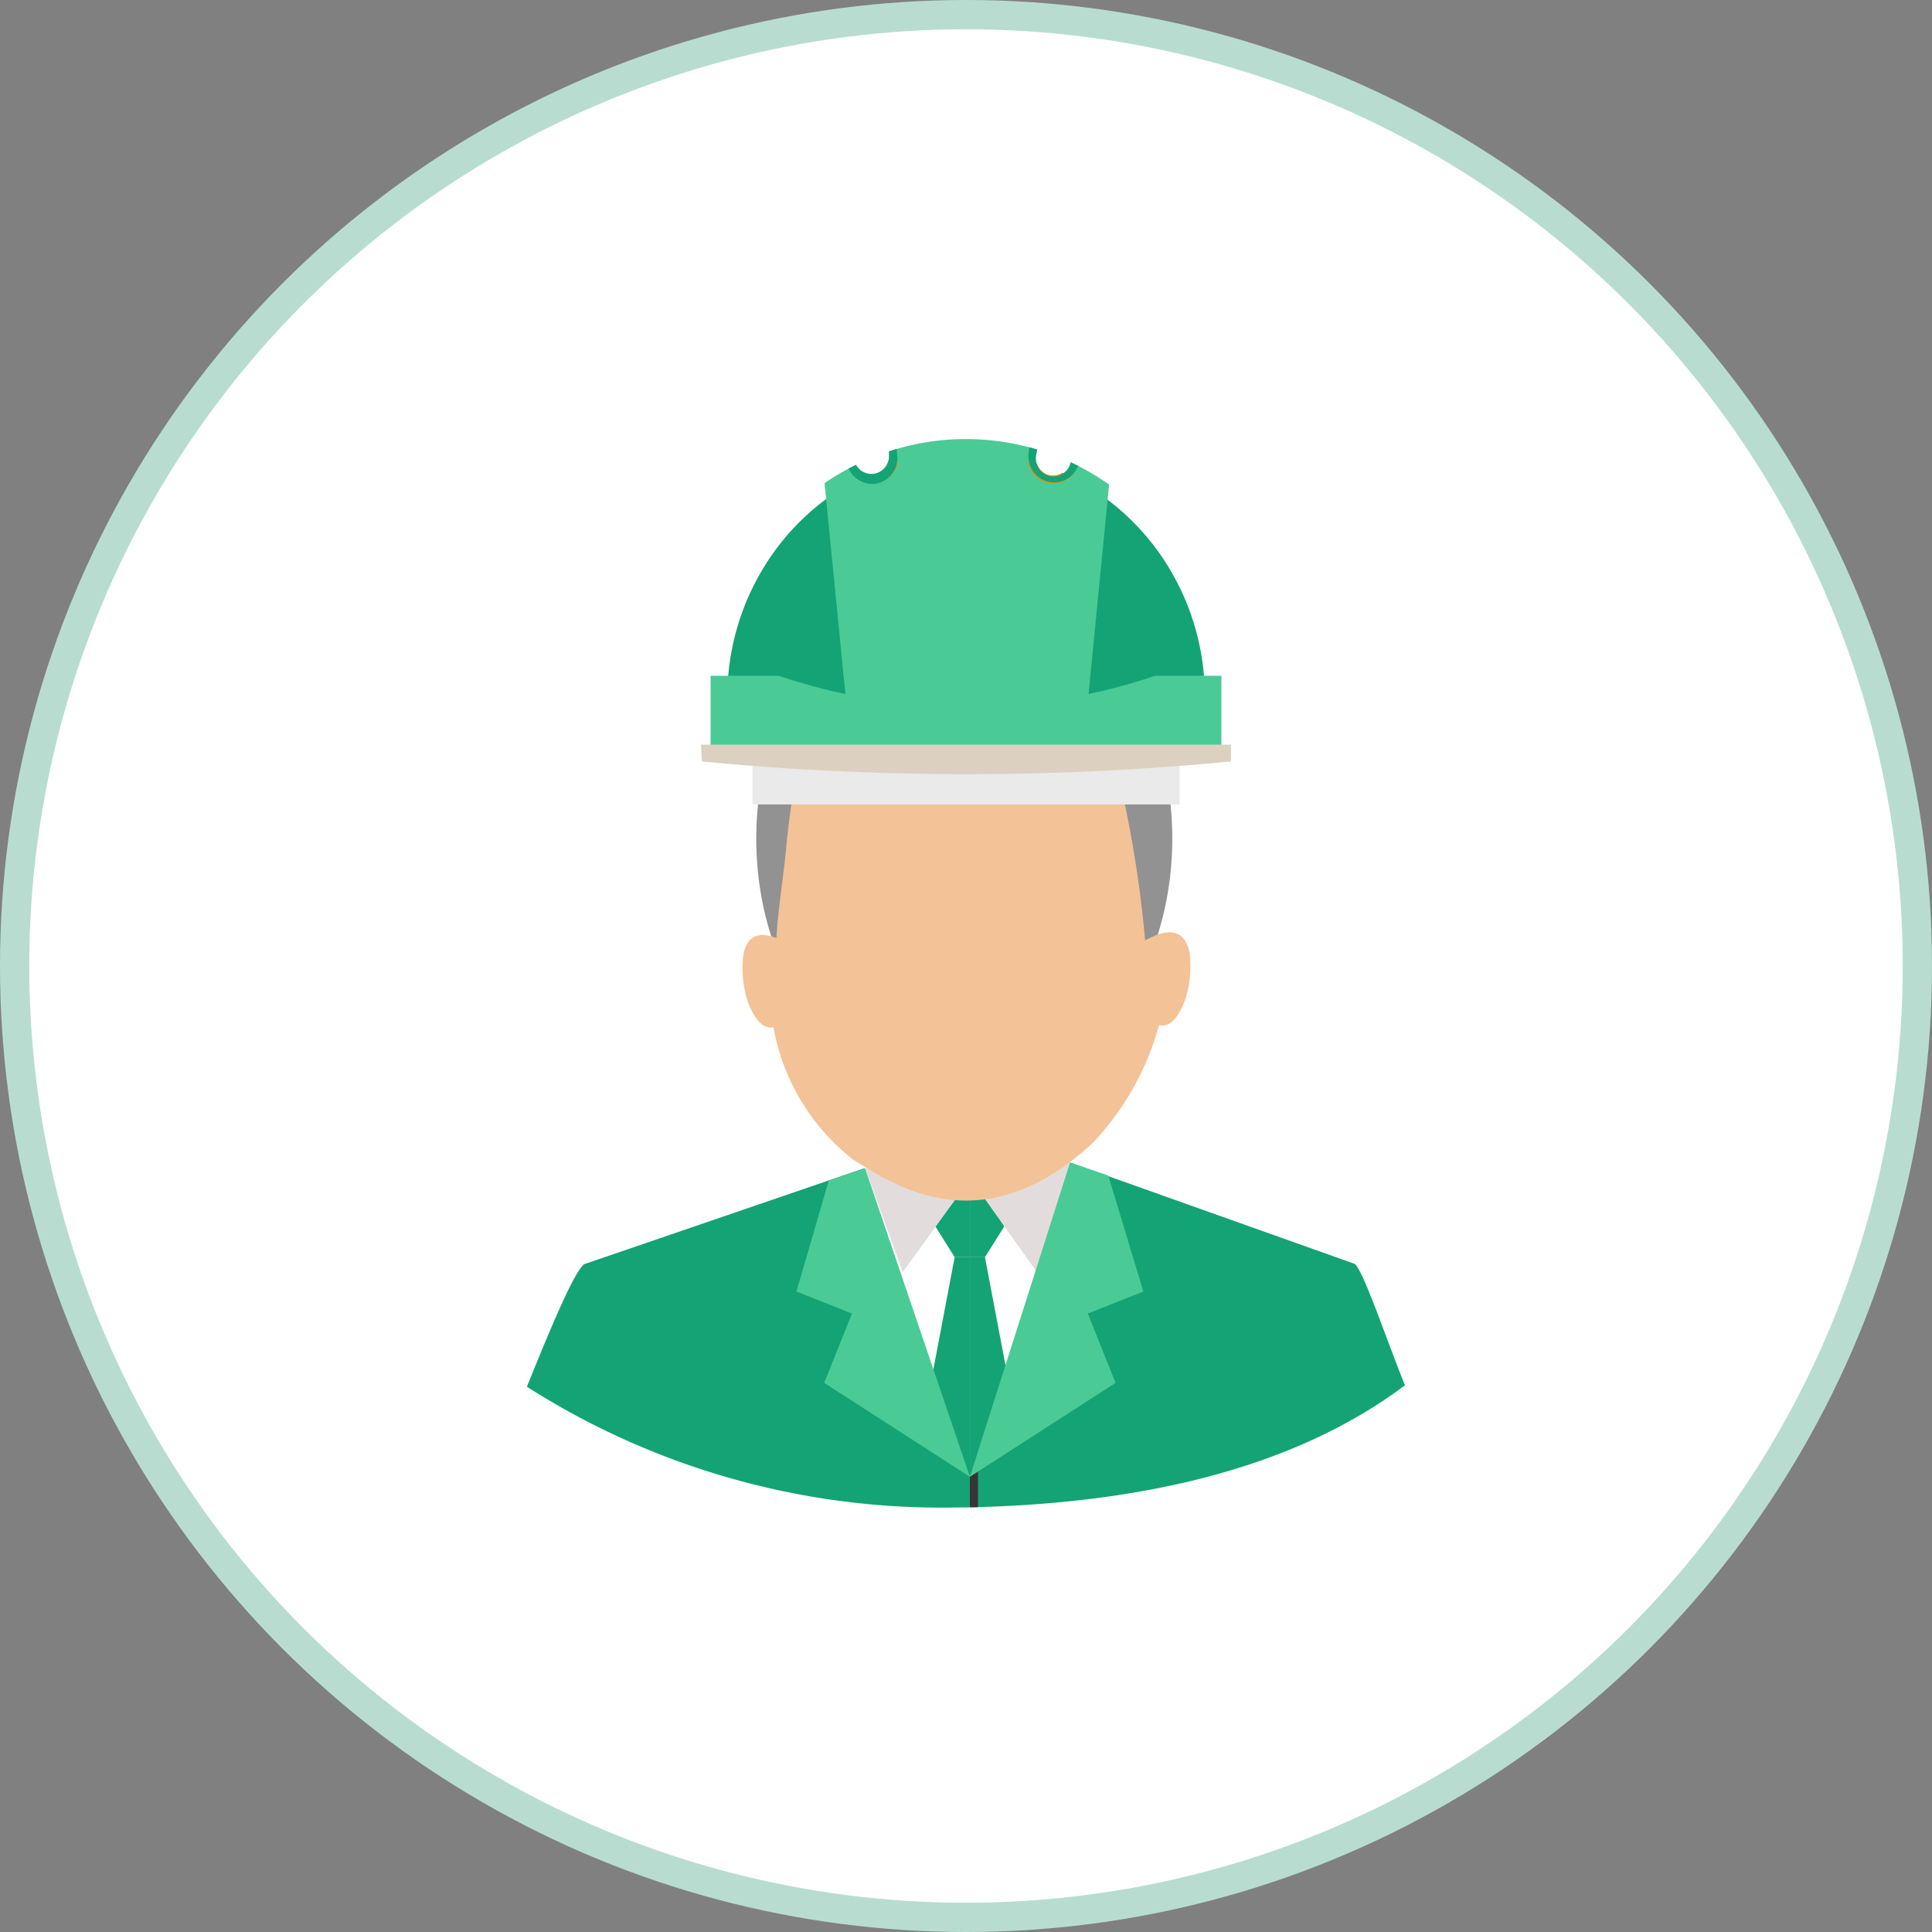 <svg width="132" height="132" fill="none" xmlns="http://www.w3.org/2000/svg"><rect width="100%" height="100%" fill="#808080" stroke="none"/><g clip-path="url(#clip0_3773_88152)"><circle cx="66" cy="66" r="65" fill="#fff" stroke="#B8DDD0" stroke-width="2"/><g clip-path="url(#clip1_3773_88152)"><path fill-rule="evenodd" clip-rule="evenodd" d="M66.266 102.985v-2.092l6.846-21.463 19.375 6.897c.508 0 2.26 5.266 3.502 8.323-7.671 5.76-18.189 8.082-29.723 8.335z" fill="#14A375"/><path fill-rule="evenodd" clip-rule="evenodd" d="M65.881 39.414c7.909 0 14.213 8.047 14.213 17.888 0 9.84-6.36 17.888-14.213 17.888-7.851 0-14.212-8.047-14.212-17.888 0-9.84 6.36-17.888 14.212-17.888z" fill="#929292"/><path fill-rule="evenodd" clip-rule="evenodd" d="M59.261 102.721l1.288-3.104.531.138-.395 3.093-1.424-.127zm-1.796-21.424a28.675 28.675 0 008.755 1.15v18.393l-.248.598-8.507-20.141z" fill="#fff"/><path fill-rule="evenodd" clip-rule="evenodd" d="M66.266 102.989v-2.093l-8.801-19.6 1.604-1.484-19.036 6.519c-.644 0-2.79 5.345-4.033 8.415A52.64 52.64 0 0064.966 103l1.3-.011zm-.961-21.098l-1.4 1.897 1.321 2.104h1.04v-4.173l-.96.172z" fill="#14A375"/><path fill-rule="evenodd" clip-rule="evenodd" d="M65.226 85.89l-1.796 9.462 2.835 5.541V85.891h-1.039z" fill="#14A375"/><path fill-rule="evenodd" clip-rule="evenodd" d="M59.114 79.813l2.565 7.104 3.626-5.024c-2.124.023-4.451-1.793-6.19-2.08z" fill="#E3DCDC"/><path fill-rule="evenodd" clip-rule="evenodd" d="M59.103 79.813l7.162 21.083-9.953-6.415 1.898-4.736-3.795-1.506 2.203-7.564 2.485-.862z" fill="#4ACB96"/><path fill-rule="evenodd" clip-rule="evenodd" d="M67.294 85.867l1.796 9.461-2.824 5.542V85.867h1.028z" fill="#28A4BC"/><path fill-rule="evenodd" clip-rule="evenodd" d="M66.265 100.873l.554-.506v2.61h-.554v-2.104z" fill="#363434"/><path fill-rule="evenodd" clip-rule="evenodd" d="M75.01 81.297a28.641 28.641 0 01-8.744 1.15v18.393l8.744-19.543z" fill="#fff"/><path fill-rule="evenodd" clip-rule="evenodd" d="M67.147 81.297l1.468 2.495-1.321 2.103h-1.028v-4.173l.88-.425z" fill="#14A375"/><path fill-rule="evenodd" clip-rule="evenodd" d="M67.294 85.89l1.796 9.462-2.824 5.541V85.891h1.028z" fill="#14A375"/><path fill-rule="evenodd" clip-rule="evenodd" d="M73.112 79.43l-2.26 7.495-3.999-5.621c2.113 0 4.519-1.598 6.259-1.874z" fill="#E3DCDC"/><path fill-rule="evenodd" clip-rule="evenodd" d="M53.048 64.09c-1.243-.484-2.034-.116-2.26 1.149a7.435 7.435 0 00.305 3.207c.509 1.345 1.13 1.874 1.751 1.736a14.79 14.79 0 005.446 9.047c2.824 1.76 8.823 5.852 16.38-1.15a19.018 19.018 0 004.52-8.046c.666.172 1.265-.357 1.785-1.725a7.61 7.61 0 00.305-3.207c-.328-1.552-1.367-1.782-3.04-.85a80.448 80.448 0 00-3.253-16.532c-3.39 3.345-10.055.529-14.686.207-5.265.402-6.067 4.414-6.62 10.346-.204 1.955-.532 3.978-.633 5.817z" fill="#F3C296"/><path fill-rule="evenodd" clip-rule="evenodd" d="M73.112 79.422l-6.846 21.475 9.953-6.415-1.898-4.737 3.796-1.506-2.395-7.92-2.61-.897z" fill="#4ACB96"/><path d="M80.59 50.867H51.41v4.093h29.18v-4.093z" fill="#EAEAEA"/><path fill-rule="evenodd" clip-rule="evenodd" d="M66.006 30.922a16 16 0 014.835.748 1.143 1.143 0 00.926.816c.288.05.584-.017.825-.184a16.557 16.557 0 017.104 6.217 16.978 16.978 0 012.623 9.153v1.07a62.93 62.93 0 01-32.627 0v-1.07a16.98 16.98 0 012.565-9.028 16.566 16.566 0 016.937-6.204c.203.06.418.06.62 0a1.202 1.202 0 00.859-.655 16.046 16.046 0 015.333-.863z" fill="#14A375"/><path fill-rule="evenodd" clip-rule="evenodd" d="M66.006 30c1.644 0 3.28.24 4.858.713l-.068.345c-.07.318-.01.652.162.927.172.275.445.468.758.538.314.07.641.011.911-.165a1.23 1.23 0 00.53-.771c.915.428 1.791.936 2.62 1.517l-1.761 17.957a42.72 42.72 0 01-15.896 0l-1.785-18.049a16.339 16.339 0 012.147-1.253c.135.245.348.436.604.54.256.105.54.117.803.035a1.21 1.21 0 00.647-.485c.155-.232.228-.512.205-.791v-.219c1.7-.56 3.477-.843 5.265-.839z" fill="#4ACB96"/><path fill-rule="evenodd" clip-rule="evenodd" d="M70.231 31.484l.61.184c.068.209.19.395.353.538.163.144.361.24.573.278.288.05.584-.016.825-.183l.576.276a1.787 1.787 0 01-1.502.436 1.778 1.778 0 01-.959-.53 1.83 1.83 0 01-.476-.999z" fill="#EA8D11"/><path fill-rule="evenodd" clip-rule="evenodd" d="M70.321 30.563l.543.149-.068.345c-.07.318-.01.652.162.927a1.191 1.191 0 001.67.374c.27-.176.46-.454.529-.772l.508.241a1.78 1.78 0 01-.836.939c-.381.199-.82.25-1.236.142a1.763 1.763 0 01-1.021-.724 1.819 1.819 0 01-.296-1.23l.045-.392z" fill="#14A375"/><path fill-rule="evenodd" clip-rule="evenodd" d="M58.595 32.747a7.82 7.82 0 01.621-.31c.203.058.418.058.621 0a1.223 1.223 0 00.859-.655l.655-.22a1.816 1.816 0 01-.488.94c-.252.257-.574.43-.924.497a1.781 1.781 0 01-1.344-.252z" fill="#EA8D11"/><path fill-rule="evenodd" clip-rule="evenodd" d="M57.984 32.02l.497-.264c.135.245.348.436.604.54.256.105.54.118.804.036a1.21 1.21 0 00.647-.486c.155-.232.227-.511.205-.791v-.218l.542-.173v.287a1.824 1.824 0 01-.28 1.345c-.13.194-.298.36-.493.488a1.744 1.744 0 01-.639.26c-.38.06-.77-.008-1.11-.193a1.803 1.803 0 01-.777-.83z" fill="#14A375"/><path fill-rule="evenodd" clip-rule="evenodd" d="M48.551 52.046H83.45v-5.874h-4.52a40.215 40.215 0 01-25.723 0H48.55v5.874z" fill="#4ACB96"/><path fill-rule="evenodd" clip-rule="evenodd" d="M47.896 50.875h36.208v1.15a188.616 188.616 0 01-36.151 0l-.057-1.15z" fill="#DCD0C0"/></g></g><defs><clipPath id="clip0_3773_88152"><path fill="#fff" d="M0 0h132v132H0z"/></clipPath><clipPath id="clip1_3773_88152"><path fill="#fff" transform="translate(36 30)" d="M0 0h60v73H0z"/></clipPath></defs></svg>